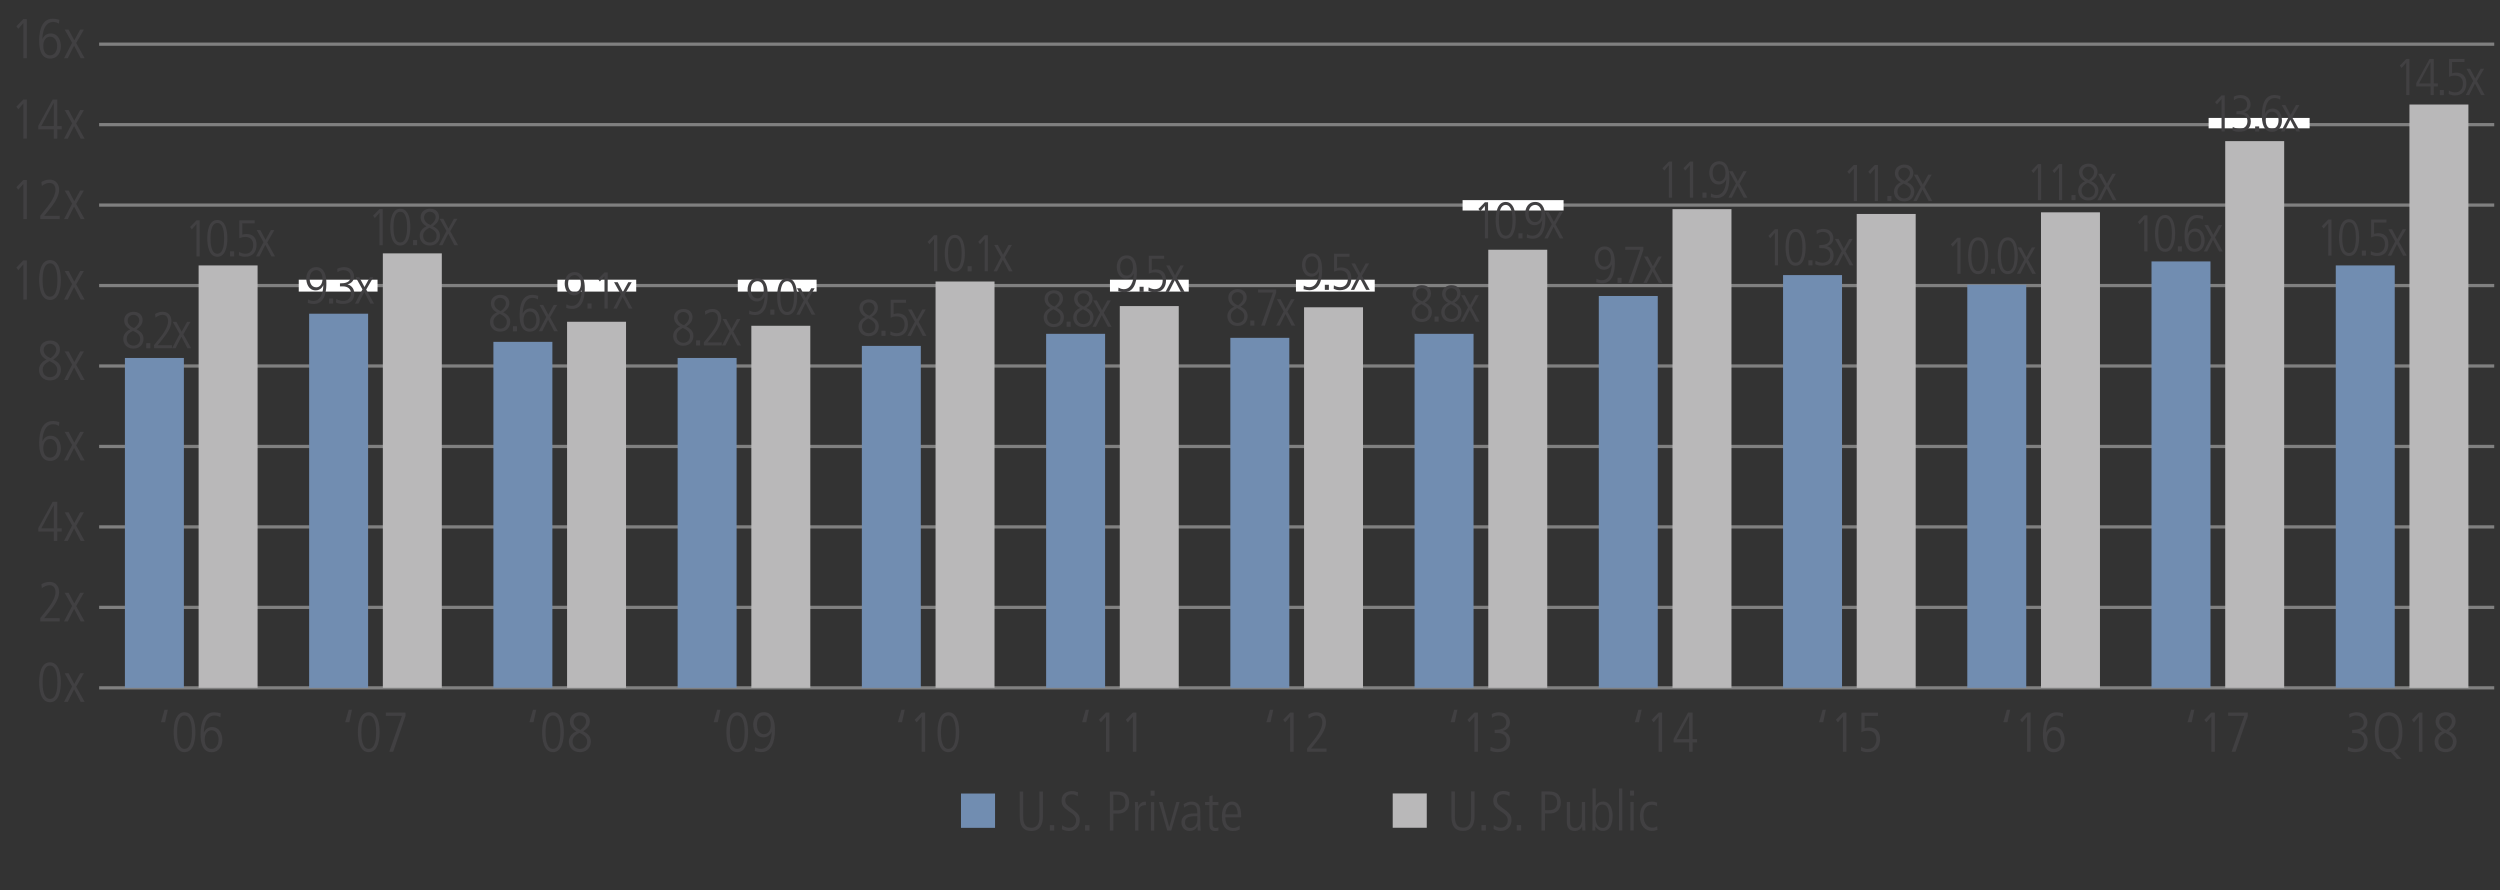<?xml version="1.0" encoding="utf-8"?>
<!-- Generator: Adobe Illustrator 23.0.1, SVG Export Plug-In . SVG Version: 6.00 Build 0)  -->
<svg version="1.1" id="Layer_1" xmlns="http://www.w3.org/2000/svg" xmlns:xlink="http://www.w3.org/1999/xlink" x="0px" y="0px"
	 viewBox="0 0 580 206.51" style="enable-background:new 0 0 580 206.51;" xml:space="preserve">
<rect x="0" y="0" width="580" height="206.51" fill="#333333" stroke="none"/>
<style type="text/css">
	.st0{fill:none;}
	.st1{enable-background:new    ;}
	.st2{fill:#414042;}
	.st3{fill:none;stroke:#808080;stroke-width:0.75;stroke-miterlimit:10;}
	.st4{fill:#B9B8B9;}
	.st5{fill:#718DB1;}
	.st6{fill:#FFFFFF;}
</style>
<g>
	<g>
		<g>
			<line class="st0" x1="23" y1="159.58" x2="578.66" y2="159.58"/>
			<g>
				<g>
					<line class="st0" x1="23" y1="159.58" x2="23" y2="155.84"/>
					<line class="st0" x1="65.74" y1="159.58" x2="65.74" y2="155.84"/>
					<line class="st0" x1="108.48" y1="159.58" x2="108.48" y2="155.84"/>
					<line class="st0" x1="151.23" y1="159.58" x2="151.23" y2="155.84"/>
					<line class="st0" x1="193.97" y1="159.58" x2="193.97" y2="155.84"/>
					<line class="st0" x1="236.71" y1="159.58" x2="236.71" y2="155.84"/>
					<line class="st0" x1="279.45" y1="159.58" x2="279.45" y2="155.84"/>
					<line class="st0" x1="322.2" y1="159.58" x2="322.2" y2="155.84"/>
					<line class="st0" x1="364.94" y1="159.58" x2="364.94" y2="155.84"/>
					<line class="st0" x1="407.68" y1="159.58" x2="407.68" y2="155.84"/>
					<line class="st0" x1="450.43" y1="159.58" x2="450.43" y2="155.84"/>
					<line class="st0" x1="493.17" y1="159.58" x2="493.17" y2="155.84"/>
					<line class="st0" x1="535.91" y1="159.58" x2="535.91" y2="155.84"/>
					<line class="st0" x1="578.66" y1="159.58" x2="578.66" y2="155.84"/>
				</g>
			</g>
		</g>
		<g>
			<g>
				<g class="st1">
					<path class="st2" d="M11.6,162.92c-2.21,0-2.52-3.05-2.52-4.63s0.31-4.63,2.52-4.63s2.52,3.05,2.52,4.63
						S13.81,162.92,11.6,162.92z M11.6,154.41c-1.62,0-1.72,2.79-1.72,3.87s0.09,3.87,1.72,3.87s1.72-2.79,1.72-3.87
						S13.22,154.41,11.6,154.41z"/>
					<path class="st2" d="M15.01,156.2h0.91l1.31,2.47l1.37-2.47h0.86l-1.79,3.11l1.96,3.52h-0.91l-1.53-2.91l-1.47,2.91h-0.86
						l1.87-3.58L15.01,156.2z"/>
				</g>
				<g class="st1">
					<path class="st2" d="M9.35,143.37l0.69-0.86c1.05-1.3,2.83-3.37,2.83-5.13c0-0.92-0.42-1.62-1.42-1.62
						c-0.57,0-1.3,0.34-1.73,0.71l-0.12-0.9c0.4-0.26,1.04-0.57,1.91-0.57c1.61,0,2.21,1.25,2.21,2.38c0,1.72-1.53,3.64-2.3,4.59
						l-1.17,1.44h3.59v0.75h-4.5V143.37z"/>
					<path class="st2" d="M15.01,137.53h0.91l1.31,2.47l1.37-2.47h0.86l-1.79,3.11l1.96,3.52h-0.91l-1.53-2.91l-1.47,2.91h-0.86
						l1.87-3.58L15.01,137.53z"/>
				</g>
				<g class="st1">
					<path class="st2" d="M12.22,116.42h1.07v6.15h1.03v0.75h-1.03v2.17h-0.81v-2.17h-3.6v-0.82L12.22,116.42z M9.58,122.57h2.9
						v-5.34h-0.03L9.58,122.57z"/>
					<path class="st2" d="M15.01,118.86h0.91l1.31,2.47l1.37-2.47h0.86l-1.79,3.11l1.96,3.52h-0.91l-1.53-2.91l-1.47,2.91h-0.86
						l1.87-3.58L15.01,118.86z"/>
				</g>
				<g class="st1">
					<path class="st2" d="M13.68,98.82c-0.21-0.1-0.62-0.4-1.35-0.4c-2.41,0-2.5,3.55-2.5,3.94h0.03c0.53-1.18,1.53-1.27,1.89-1.27
						c1.86,0,2.38,1.85,2.38,2.98c0,1.21-0.62,2.86-2.52,2.86c-2.2,0-2.52-2.51-2.52-4.02c0-1.11,0-5.24,3.17-5.24
						c0.48,0,1.04,0.1,1.5,0.25L13.68,98.82z M11.6,106.17c0.73,0,1.66-0.51,1.66-2.24c0-0.64-0.29-2.09-1.66-2.09
						c-0.94,0-1.56,0.88-1.56,2.12C10.04,105.74,10.97,106.17,11.6,106.17z"/>
					<path class="st2" d="M15.01,100.2h0.91l1.31,2.47l1.37-2.47h0.86l-1.79,3.11l1.96,3.52h-0.91l-1.53-2.91l-1.47,2.91h-0.86
						l1.87-3.58L15.01,100.2z"/>
				</g>
				<g class="st1">
					<path class="st2" d="M9.27,81.12c0-1.55,1.38-2.12,2.34-2.12c1.81,0,2.3,1.25,2.3,2.08c0,1.26-1,1.95-1.55,2.33
						c0.66,0.35,1.78,0.94,1.78,2.35c0,1.04-0.61,2.5-2.56,2.5c-1.62,0-2.53-1.14-2.53-2.46c0-1.62,1.52-2.29,1.73-2.37
						C9.87,82.94,9.27,82.16,9.27,81.12z M11.48,83.77l-0.26,0.16c-1.31,0.73-1.31,1.53-1.31,1.9c0,0.86,0.6,1.68,1.73,1.68
						c0.56,0,1.65-0.33,1.65-1.73C13.29,84.68,12.28,84.15,11.48,83.77z M11.58,79.75c-0.75,0-1.46,0.6-1.46,1.46
						c0,0.75,0.56,1.5,1.63,1.88c0.91-0.65,1.3-1.37,1.3-1.98C13.05,80.29,12.34,79.75,11.58,79.75z"/>
					<path class="st2" d="M15.01,81.53h0.91L17.24,84l1.37-2.47h0.86l-1.79,3.11l1.96,3.52h-0.91l-1.53-2.91l-1.47,2.91h-0.86
						l1.87-3.58L15.01,81.53z"/>
				</g>
				<g class="st1">
					<path class="st2" d="M5.41,60.42h0.81v9.07H5.41v-8.16l-1.17,1.35l-0.44-0.6L5.41,60.42z"/>
					<path class="st2" d="M11.6,69.59c-2.21,0-2.52-3.05-2.52-4.63s0.31-4.63,2.52-4.63s2.52,3.05,2.52,4.63S13.81,69.59,11.6,69.59
						z M11.6,61.09c-1.62,0-1.72,2.79-1.72,3.87s0.09,3.87,1.72,3.87s1.72-2.79,1.72-3.87S13.22,61.09,11.6,61.09z"/>
					<path class="st2" d="M15.01,62.87h0.91l1.31,2.47l1.37-2.47h0.86l-1.79,3.11l1.96,3.52h-0.91l-1.53-2.91l-1.47,2.91h-0.86
						l1.87-3.58L15.01,62.87z"/>
				</g>
				<g class="st1">
					<path class="st2" d="M5.41,41.76h0.81v9.07H5.41v-8.16l-1.17,1.35l-0.44-0.6L5.41,41.76z"/>
					<path class="st2" d="M9.35,50.04l0.69-0.86c1.05-1.3,2.83-3.37,2.83-5.13c0-0.92-0.42-1.62-1.42-1.62
						c-0.57,0-1.3,0.34-1.73,0.71l-0.12-0.9c0.4-0.26,1.04-0.57,1.91-0.57c1.61,0,2.21,1.25,2.21,2.38c0,1.72-1.53,3.64-2.3,4.59
						l-1.17,1.44h3.59v0.75h-4.5V50.04z"/>
					<path class="st2" d="M15.01,44.2h0.91l1.31,2.47l1.37-2.47h0.86l-1.79,3.11l1.96,3.52h-0.91l-1.53-2.91l-1.47,2.91h-0.86
						l1.87-3.58L15.01,44.2z"/>
				</g>
				<g class="st1">
					<path class="st2" d="M5.41,23.09h0.81v9.07H5.41V24l-1.17,1.35l-0.44-0.6L5.41,23.09z"/>
					<path class="st2" d="M12.22,23.09h1.07v6.15h1.03V30h-1.03v2.17h-0.81V30h-3.6v-0.82L12.22,23.09z M9.58,29.24h2.9V23.9h-0.03
						L9.58,29.24z"/>
					<path class="st2" d="M15.01,25.54h0.91l1.31,2.47l1.37-2.47h0.86l-1.79,3.11l1.96,3.52h-0.91l-1.53-2.91l-1.47,2.91h-0.86
						l1.87-3.58L15.01,25.54z"/>
				</g>
				<g class="st1">
					<path class="st2" d="M5.41,4.43h0.81v9.07H5.41V5.34L4.24,6.69L3.8,6.09L5.41,4.43z"/>
					<path class="st2" d="M13.68,5.49c-0.21-0.1-0.62-0.4-1.35-0.4c-2.41,0-2.5,3.55-2.5,3.94h0.03c0.53-1.18,1.53-1.27,1.89-1.27
						c1.86,0,2.38,1.85,2.38,2.98c0,1.21-0.62,2.86-2.52,2.86c-2.2,0-2.52-2.51-2.52-4.02c0-1.11,0-5.24,3.17-5.24
						c0.48,0,1.04,0.1,1.5,0.25L13.68,5.49z M11.6,12.84c0.73,0,1.66-0.51,1.66-2.24c0-0.64-0.29-2.09-1.66-2.09
						c-0.94,0-1.56,0.88-1.56,2.12C10.04,12.41,10.97,12.84,11.6,12.84z"/>
					<path class="st2" d="M15.01,6.87h0.91l1.31,2.47l1.37-2.47h0.86l-1.79,3.11l1.96,3.52h-0.91l-1.53-2.91l-1.47,2.91h-0.86
						l1.87-3.58L15.01,6.87z"/>
				</g>
			</g>
			<line class="st0" x1="23" y1="159.58" x2="23" y2="10.25"/>
			<g>
				<g>
					<line class="st3" x1="23" y1="159.58" x2="578.66" y2="159.58"/>
					<line class="st3" x1="23" y1="140.91" x2="578.66" y2="140.91"/>
					<line class="st3" x1="23" y1="122.24" x2="578.66" y2="122.24"/>
					<line class="st3" x1="23" y1="103.58" x2="578.66" y2="103.58"/>
					<line class="st3" x1="23" y1="84.91" x2="578.66" y2="84.91"/>
					<line class="st3" x1="23" y1="66.25" x2="578.66" y2="66.25"/>
					<line class="st3" x1="23" y1="47.58" x2="578.66" y2="47.58"/>
					<line class="st3" x1="23" y1="28.92" x2="578.66" y2="28.92"/>
					<line class="st3" x1="23" y1="10.25" x2="578.66" y2="10.25"/>
				</g>
			</g>
		</g>
		<g>
			<g>
				<rect x="323.11" y="184.08" class="st4" width="7.9" height="7.96"/>
				<g>
					<rect x="46.08" y="61.58" class="st4" width="13.68" height="97.99"/>
					<rect x="88.82" y="58.78" class="st4" width="13.68" height="100.79"/>
					<rect x="131.56" y="74.65" class="st4" width="13.68" height="84.93"/>
					<rect x="174.31" y="75.58" class="st4" width="13.68" height="84"/>
					<rect x="217.05" y="65.31" class="st4" width="13.68" height="94.26"/>
					<rect x="259.79" y="71.01" class="st4" width="13.68" height="88.57"/>
					<rect x="302.54" y="71.29" class="st4" width="13.68" height="88.29"/>
					<rect x="345.28" y="57.94" class="st4" width="13.68" height="101.63"/>
					<rect x="388.02" y="48.52" class="st4" width="13.68" height="111.06"/>
					<rect x="430.76" y="49.64" class="st4" width="13.68" height="109.94"/>
					<rect x="473.51" y="49.26" class="st4" width="13.68" height="110.31"/>
					<rect x="516.25" y="32.74" class="st4" width="13.68" height="126.83"/>
					<rect x="558.99" y="24.25" class="st4" width="13.68" height="135.33"/>
				</g>
			</g>
			<g>
				<rect x="222.95" y="184.1" class="st5" width="7.9" height="7.96"/>
				<g>
					<rect x="28.98" y="83.05" class="st5" width="13.68" height="76.53"/>
					<rect x="71.72" y="72.78" class="st5" width="13.68" height="86.8"/>
					<rect x="114.47" y="79.31" class="st5" width="13.68" height="80.26"/>
					<rect x="157.21" y="83.05" class="st5" width="13.68" height="76.53"/>
					<rect x="199.95" y="80.25" class="st5" width="13.68" height="79.33"/>
					<rect x="242.7" y="77.45" class="st5" width="13.68" height="82.13"/>
					<rect x="285.44" y="78.38" class="st5" width="13.68" height="81.2"/>
					<rect x="328.18" y="77.45" class="st5" width="13.68" height="82.13"/>
					<rect x="370.92" y="68.67" class="st5" width="13.68" height="90.9"/>
					<rect x="413.67" y="63.82" class="st5" width="13.68" height="95.75"/>
					<rect x="456.41" y="66.06" class="st5" width="13.68" height="93.52"/>
					<rect x="499.15" y="60.65" class="st5" width="13.68" height="98.93"/>
					<rect x="541.9" y="61.58" class="st5" width="13.68" height="97.99"/>
				</g>
			</g>
		</g>
		<g>
			<g class="st1">
				<path class="st2" d="M336.72,183.61h0.81v5.72c0,1.37,0.26,2.69,1.88,2.69c1.7,0,1.88-1.47,1.88-2.69v-5.72h0.81v5.73
					c0,1.79-0.58,3.43-2.69,3.43s-2.69-1.48-2.69-3.43V183.61z"/>
			</g>
			<g class="st1">
				<path class="st2" d="M343.71,191.41h1.01v1.27h-1.01V191.41z"/>
			</g>
			<g class="st1">
				<path class="st2" d="M346.56,191.41c0.62,0.56,1.37,0.61,1.6,0.61c1.46,0,1.64-1.3,1.64-1.64c0-1.05-0.62-1.48-1.72-2.21
					c-1.26-0.86-1.64-1.43-1.64-2.46c0-2.01,1.83-2.2,2.37-2.2c0.73,0,1.22,0.21,1.43,0.29l-0.04,0.91
					c-0.35-0.21-0.77-0.44-1.44-0.44c-0.52,0-1.46,0.27-1.46,1.33c0,0.9,0.47,1.25,1.25,1.82c1.61,1.18,2.11,1.6,2.11,2.85
					c0,1.52-1.04,2.51-2.43,2.51c-0.56,0-1.25-0.13-1.72-0.43L346.56,191.41z"/>
				<path class="st2" d="M351.89,191.41h1.01v1.27h-1.01V191.41z"/>
			</g>
			<g class="st1">
				<path class="st2" d="M357.64,183.61h1.7c1.7,0,2.77,0.73,2.77,2.56c0,1.96-1.37,2.56-2.54,2.56h-1.13v3.95h-0.81V183.61z
					 M358.45,187.97h0.82c1.2,0,1.99-0.4,1.99-1.81c0-1.81-1.35-1.81-2.11-1.81h-0.7V187.97z"/>
				<path class="st2" d="M367.76,190.63c0,0.69,0.04,1.36,0.05,2.05h-0.7c-0.03-0.3-0.04-0.49-0.05-0.97h-0.03
					c-0.08,0.29-0.58,1.07-1.69,1.07c-1.44,0-1.83-1.04-1.83-2.09v-4.63h0.75v4.47c0,0.46,0,1.55,1.23,1.55
					c0.92,0,1.51-0.87,1.51-1.9v-4.12h0.75V190.63z"/>
				<path class="st2" d="M369.47,182.93h0.75v3.98h0.03c0.39-0.61,0.88-0.95,1.68-0.95c1.66,0,2.2,1.9,2.2,3.16
					c0,0.92-0.08,3.65-2.24,3.65c-0.83,0-1.27-0.38-1.74-1h-0.03v0.91h-0.7c0.03-0.57,0.05-1.16,0.05-2.2V182.93z M371.8,186.66
					c-1.62,0-1.62,1.9-1.62,2.78c0,1.35,0.35,2.63,1.64,2.63c1.51,0,1.51-2.16,1.51-2.7C373.32,187.83,372.93,186.66,371.8,186.66z"
					/>
				<path class="st2" d="M375.61,182.93h0.75v9.75h-0.75V182.93z"/>
				<path class="st2" d="M378.18,183.41h0.91v1.17h-0.91V183.41z M378.26,186.05h0.75v6.63h-0.75V186.05z"/>
				<path class="st2" d="M384.43,187.05c-0.3-0.25-0.81-0.34-1.2-0.34c-1.01,0-1.94,0.7-1.94,2.46c0,2.43,1.34,2.85,2.05,2.85
					c0.3,0,0.9-0.09,1.12-0.35l0.06,0.86c-0.33,0.14-0.82,0.25-1.29,0.25c-1.42,0-2.76-1.09-2.76-3.38c0-2.03,0.9-3.43,2.74-3.43
					c0.53,0,0.92,0.1,1.24,0.23L384.43,187.05z"/>
			</g>
			<g class="st1">
				<path class="st2" d="M236.57,183.63h0.81v5.72c0,1.37,0.26,2.69,1.88,2.69c1.7,0,1.89-1.47,1.89-2.69v-5.72h0.81v5.73
					c0,1.79-0.58,3.43-2.69,3.43c-2.11,0-2.69-1.48-2.69-3.43V183.63z"/>
			</g>
			<g class="st1">
				<path class="st2" d="M243.56,191.43h1.01v1.27h-1.01V191.43z"/>
			</g>
			<g class="st1">
				<path class="st2" d="M246.41,191.43c0.62,0.56,1.36,0.61,1.6,0.61c1.46,0,1.64-1.3,1.64-1.64c0-1.05-0.62-1.48-1.72-2.21
					c-1.26-0.86-1.64-1.43-1.64-2.46c0-2.01,1.83-2.2,2.37-2.2c0.73,0,1.22,0.21,1.43,0.29l-0.04,0.91
					c-0.35-0.21-0.77-0.44-1.44-0.44c-0.52,0-1.46,0.27-1.46,1.33c0,0.9,0.47,1.25,1.25,1.82c1.61,1.18,2.11,1.6,2.11,2.85
					c0,1.52-1.04,2.51-2.43,2.51c-0.56,0-1.25-0.13-1.72-0.43L246.41,191.43z"/>
				<path class="st2" d="M251.74,191.43h1.01v1.27h-1.01V191.43z"/>
			</g>
			<g class="st1">
				<path class="st2" d="M257.49,183.63h1.7c1.7,0,2.77,0.73,2.77,2.56c0,1.96-1.37,2.56-2.54,2.56h-1.13v3.95h-0.81V183.63z
					 M258.29,188h0.82c1.2,0,1.99-0.4,1.99-1.81c0-1.81-1.35-1.81-2.11-1.81h-0.7V188z"/>
				<path class="st2" d="M263.35,188.12c0-0.69-0.04-1.37-0.05-2.05h0.7c0.01,0.39,0.04,0.78,0.05,1.05h0.03
					c0.48-0.95,1.04-1.14,1.77-1.14v0.81c-1.2,0-1.74,0.52-1.74,1.74v4.17h-0.75V188.12z"/>
				<path class="st2" d="M266.95,183.43h0.91v1.17h-0.91V183.43z M267.03,186.07h0.75v6.63h-0.75V186.07z"/>
			</g>
			<g class="st1">
				<path class="st2" d="M268.87,186.07h0.81l1.57,5.77h0.03l1.63-5.77h0.75l-1.94,6.63h-0.91L268.87,186.07z"/>
			</g>
			<g class="st1">
				<path class="st2" d="M278.48,191.22c0,0.49,0.04,0.99,0.08,1.48h-0.68l-0.05-0.95h-0.03c-0.46,0.73-1,1.04-1.86,1.04
					c-1.03,0-1.85-0.84-1.85-1.92c0-2.12,2.25-2.16,3.2-2.16h0.48c0-0.83,0-2.03-1.38-2.03c-0.88,0-1.59,0.62-1.66,0.69l-0.12-0.81
					c0.62-0.34,1.09-0.58,1.82-0.58c2.04,0,2.04,1.72,2.04,2.2V191.22z M277.78,189.36c-1.56,0-2.87,0-2.87,1.51
					c0,0.56,0.42,1.22,1.22,1.22c0.35,0,1.65-0.14,1.65-1.95V189.36z"/>
				<path class="st2" d="M281.32,184.51v1.56h1.35v0.7h-1.35v4.32c0,0.53,0.09,1,0.73,1c0.35,0,0.48-0.08,0.62-0.14v0.75
					c-0.18,0.07-0.52,0.09-0.87,0.09c-0.98,0-1.23-0.75-1.23-1.5v-4.52h-0.99v-0.7h0.99v-1.33L281.32,184.51z"/>
				<path class="st2" d="M284.29,189.63c0,2.46,1.57,2.46,1.87,2.46c0.43,0,1.05-0.21,1.43-0.55l0.04,0.87
					c-0.31,0.17-0.75,0.38-1.55,0.38c-2.6,0-2.6-2.74-2.6-3.41c0-2.5,1.23-3.41,2.35-3.41c1.92,0,2.12,2.04,2.12,3.65H284.29z
					 M287.15,188.93c0-1.75-0.74-2.25-1.35-2.25c-1.03,0-1.51,1.39-1.51,2.25H287.15z"/>
			</g>
		</g>
		<g>
			<g class="st1">
				<path class="st2" d="M544.76,173.25c0.25,0.17,1.08,0.49,1.69,0.49c1.03,0,2-0.55,2-1.95c0-1.17-0.92-1.72-2-1.72h-0.75v-0.75
					c1.26,0,2.69-0.21,2.69-1.7c0-0.23-0.08-1.62-1.81-1.62c-0.38,0-0.88,0.09-1.5,0.53l-0.07-0.86c0.34-0.23,1.24-0.43,1.66-0.43
					c1.96,0,2.56,1.4,2.56,2.3c0,1.11-0.64,1.75-1.62,2.04v0.03c0.73,0.12,1.69,0.9,1.69,2.29c0,1.73-1.09,2.6-2.94,2.6
					c-0.92,0-1.37-0.21-1.68-0.36L544.76,173.25z"/>
				<path class="st2" d="M556.1,176.07l-1.46-1.62c-0.09,0-0.25,0.05-0.48,0.05c-3.2,0-3.2-3.83-3.2-4.63s0-4.63,3.2-4.63
					c3.2,0,3.2,3.83,3.2,4.63c0,0.66,0,3.51-1.92,4.36l1.69,1.85H556.1z M554.16,173.75c2.34,0,2.34-3.16,2.34-3.87
					s0-3.87-2.34-3.87c-2.34,0-2.34,3.16-2.34,3.87S551.82,173.75,554.16,173.75z"/>
				<path class="st2" d="M561.2,165.33H562v9.07h-0.81v-8.16l-1.17,1.35l-0.44-0.6L561.2,165.33z"/>
				<path class="st2" d="M565.06,167.36c0-1.55,1.38-2.12,2.34-2.12c1.81,0,2.3,1.25,2.3,2.08c0,1.26-1,1.95-1.55,2.33
					c0.66,0.35,1.78,0.94,1.78,2.35c0,1.04-0.61,2.5-2.56,2.5c-1.62,0-2.54-1.14-2.54-2.46c0-1.62,1.52-2.29,1.73-2.37
					C565.66,169.18,565.06,168.4,565.06,167.36z M567.27,170.01l-0.26,0.16c-1.31,0.73-1.31,1.53-1.31,1.9
					c0,0.86,0.6,1.68,1.73,1.68c0.56,0,1.65-0.33,1.65-1.73C569.07,170.92,568.07,170.39,567.27,170.01z M567.37,166
					c-0.75,0-1.46,0.6-1.46,1.46c0,0.75,0.56,1.5,1.62,1.88c0.91-0.65,1.3-1.37,1.3-1.98C568.84,166.53,568.13,166,567.37,166z"/>
			</g>
			<g class="st1">
				<path class="st2" d="M508.34,164.66h0.75l-0.62,2.89h-0.96L508.34,164.66z"/>
				<path class="st2" d="M513.03,165.33h0.81v9.07h-0.81v-8.16l-1.17,1.35l-0.44-0.6L513.03,165.33z"/>
				<path class="st2" d="M516.94,165.33h4.55v0.79l-2.85,8.28h-0.91l2.95-8.32h-3.74V165.33z"/>
			</g>
			<g class="st1">
				<path class="st2" d="M465.6,164.66h0.75l-0.62,2.89h-0.96L465.6,164.66z"/>
				<path class="st2" d="M470.29,165.33h0.81v9.07h-0.81v-8.16l-1.17,1.35l-0.44-0.6L470.29,165.33z"/>
				<path class="st2" d="M478.56,166.4c-0.21-0.1-0.62-0.4-1.35-0.4c-2.41,0-2.5,3.55-2.5,3.94h0.03c0.53-1.18,1.53-1.27,1.88-1.27
					c1.86,0,2.38,1.85,2.38,2.98c0,1.21-0.62,2.86-2.52,2.86c-2.2,0-2.52-2.51-2.52-4.02c0-1.11,0-5.24,3.17-5.24
					c0.48,0,1.04,0.1,1.5,0.25L478.56,166.4z M476.48,173.75c0.73,0,1.66-0.51,1.66-2.24c0-0.64-0.29-2.09-1.66-2.09
					c-0.94,0-1.56,0.88-1.56,2.12C474.92,173.32,475.85,173.75,476.48,173.75z"/>
			</g>
			<g class="st1">
				<path class="st2" d="M422.85,164.66h0.75l-0.62,2.89h-0.96L422.85,164.66z"/>
				<path class="st2" d="M427.55,165.33h0.81v9.07h-0.81v-8.16l-1.17,1.35l-0.44-0.6L427.55,165.33z"/>
				<path class="st2" d="M431.78,173.28c0.62,0.42,1.27,0.47,1.56,0.47c1.48,0,1.98-1.18,1.98-2.22c0-1.07-0.52-2-1.96-2
					c-0.72,0-0.94,0.09-1.47,0.31c-0.03,0-0.04,0.01-0.05,0.01v-4.51h3.86v0.75h-3.11v2.86c0.23-0.09,0.64-0.18,1-0.18
					c2.03,0,2.59,1.34,2.59,2.76c0,1.72-0.94,2.98-2.87,2.98c-0.81,0-1.18-0.18-1.56-0.35L431.78,173.28z"/>
			</g>
			<g class="st1">
				<path class="st2" d="M380.11,164.66h0.75l-0.62,2.89h-0.96L380.11,164.66z"/>
				<path class="st2" d="M384.8,165.33h0.81v9.07h-0.81v-8.16l-1.17,1.35l-0.44-0.6L384.8,165.33z"/>
				<path class="st2" d="M391.62,165.33h1.07v6.15h1.03v0.75h-1.03v2.17h-0.81v-2.17h-3.6v-0.82L391.62,165.33z M388.98,171.48h2.9
					v-5.34h-0.03L388.98,171.48z"/>
			</g>
			<g class="st1">
				<path class="st2" d="M337.37,164.66h0.75l-0.62,2.89h-0.96L337.37,164.66z"/>
				<path class="st2" d="M342.06,165.33h0.81v9.07h-0.81v-8.16l-1.17,1.35l-0.44-0.6L342.06,165.33z"/>
				<path class="st2" d="M345.83,173.25c0.25,0.17,1.08,0.49,1.69,0.49c1.03,0,2-0.55,2-1.95c0-1.17-0.92-1.72-2-1.72h-0.75v-0.75
					c1.26,0,2.69-0.21,2.69-1.7c0-0.23-0.08-1.62-1.81-1.62c-0.38,0-0.88,0.09-1.5,0.53l-0.07-0.86c0.34-0.23,1.24-0.43,1.66-0.43
					c1.96,0,2.56,1.4,2.56,2.3c0,1.11-0.64,1.75-1.62,2.04v0.03c0.73,0.12,1.69,0.9,1.69,2.29c0,1.73-1.09,2.6-2.94,2.6
					c-0.92,0-1.36-0.21-1.68-0.36L345.83,173.25z"/>
			</g>
			<g class="st1">
				<path class="st2" d="M294.63,164.66h0.75l-0.62,2.89h-0.96L294.63,164.66z"/>
				<path class="st2" d="M299.32,165.33h0.81v9.07h-0.81v-8.16l-1.17,1.35l-0.44-0.6L299.32,165.33z"/>
				<path class="st2" d="M303.26,173.62l0.69-0.86c1.05-1.3,2.83-3.37,2.83-5.13c0-0.92-0.42-1.62-1.42-1.62
					c-0.57,0-1.3,0.34-1.73,0.71l-0.12-0.9c0.4-0.26,1.04-0.57,1.91-0.57c1.61,0,2.21,1.25,2.21,2.38c0,1.72-1.53,3.64-2.3,4.59
					l-1.17,1.44h3.59v0.75h-4.5V173.62z"/>
			</g>
			<g class="st1">
				<path class="st2" d="M251.88,164.66h0.75l-0.62,2.89h-0.96L251.88,164.66z"/>
				<path class="st2" d="M256.58,165.33h0.81v9.07h-0.81v-8.16l-1.17,1.35l-0.44-0.6L256.58,165.33z"/>
				<path class="st2" d="M262.82,165.33h0.81v9.07h-0.81v-8.16l-1.17,1.35l-0.44-0.6L262.82,165.33z"/>
			</g>
			<g class="st1">
				<path class="st2" d="M209.14,164.66h0.75l-0.62,2.89h-0.96L209.14,164.66z"/>
				<path class="st2" d="M213.83,165.33h0.81v9.07h-0.81v-8.16l-1.17,1.35l-0.44-0.6L213.83,165.33z"/>
				<path class="st2" d="M220.02,174.5c-2.21,0-2.52-3.05-2.52-4.63s0.31-4.63,2.52-4.63s2.52,3.05,2.52,4.63
					S222.23,174.5,220.02,174.5z M220.02,166c-1.62,0-1.72,2.79-1.72,3.87s0.09,3.87,1.72,3.87s1.72-2.79,1.72-3.87
					S221.64,166,220.02,166z"/>
			</g>
			<g class="st1">
				<path class="st2" d="M166.39,164.66h0.75l-0.62,2.89h-0.96L166.39,164.66z"/>
				<path class="st2" d="M171.04,174.5c-2.21,0-2.52-3.05-2.52-4.63s0.31-4.63,2.52-4.63s2.52,3.05,2.52,4.63
					S173.25,174.5,171.04,174.5z M171.04,166c-1.62,0-1.72,2.79-1.72,3.87s0.09,3.87,1.72,3.87s1.72-2.79,1.72-3.87
					S172.66,166,171.04,166z"/>
				<path class="st2" d="M175.19,173.34c0.21,0.1,0.62,0.4,1.35,0.4c2.41,0,2.5-3.55,2.5-3.94h-0.03c-0.53,1.18-1.53,1.27-1.89,1.27
					c-1.86,0-2.38-1.85-2.38-2.98c0-1.21,0.62-2.86,2.52-2.86c2.2,0,2.52,2.51,2.52,4.02c0,1.11,0,5.24-3.17,5.24
					c-0.48,0-1.04-0.1-1.5-0.25L175.19,173.34z M177.27,166c-0.73,0-1.66,0.51-1.66,2.24c0,0.64,0.29,2.09,1.66,2.09
					c0.94,0,1.56-0.88,1.56-2.12C178.83,166.43,177.9,166,177.27,166z"/>
			</g>
			<g class="st1">
				<path class="st2" d="M123.65,164.66h0.75l-0.62,2.89h-0.96L123.65,164.66z"/>
				<path class="st2" d="M128.29,174.5c-2.21,0-2.52-3.05-2.52-4.63s0.31-4.63,2.52-4.63s2.52,3.05,2.52,4.63
					S130.5,174.5,128.29,174.5z M128.29,166c-1.62,0-1.72,2.79-1.72,3.87s0.09,3.87,1.72,3.87s1.72-2.79,1.72-3.87
					S129.92,166,128.29,166z"/>
				<path class="st2" d="M132.21,167.36c0-1.55,1.38-2.12,2.34-2.12c1.81,0,2.3,1.25,2.3,2.08c0,1.26-1,1.95-1.55,2.33
					c0.66,0.35,1.78,0.94,1.78,2.35c0,1.04-0.61,2.5-2.56,2.5c-1.62,0-2.54-1.14-2.54-2.46c0-1.62,1.52-2.29,1.73-2.37
					C132.81,169.18,132.21,168.4,132.21,167.36z M134.42,170.01l-0.26,0.16c-1.31,0.73-1.31,1.53-1.31,1.9
					c0,0.86,0.6,1.68,1.73,1.68c0.56,0,1.65-0.33,1.65-1.73C136.22,170.92,135.22,170.39,134.42,170.01z M134.52,166
					c-0.75,0-1.46,0.6-1.46,1.46c0,0.75,0.56,1.5,1.62,1.88c0.91-0.65,1.3-1.37,1.3-1.98C135.99,166.53,135.28,166,134.52,166z"/>
			</g>
			<g class="st1">
				<path class="st2" d="M80.91,164.66h0.75l-0.62,2.89h-0.96L80.91,164.66z"/>
				<path class="st2" d="M85.55,174.5c-2.21,0-2.52-3.05-2.52-4.63s0.31-4.63,2.52-4.63s2.52,3.05,2.52,4.63
					S87.76,174.5,85.55,174.5z M85.55,166c-1.62,0-1.72,2.79-1.72,3.87s0.09,3.87,1.72,3.87s1.72-2.79,1.72-3.87
					S87.18,166,85.55,166z"/>
				<path class="st2" d="M89.52,165.33h4.55v0.79l-2.85,8.28h-0.91l2.95-8.32h-3.74V165.33z"/>
			</g>
			<g class="st1">
				<path class="st2" d="M38.17,164.66h0.75l-0.62,2.89h-0.96L38.17,164.66z"/>
				<path class="st2" d="M42.81,174.5c-2.21,0-2.52-3.05-2.52-4.63s0.31-4.63,2.52-4.63s2.52,3.05,2.52,4.63
					S45.02,174.5,42.81,174.5z M42.81,166c-1.62,0-1.72,2.79-1.72,3.87s0.09,3.87,1.72,3.87s1.72-2.79,1.72-3.87
					S44.43,166,42.81,166z"/>
				<path class="st2" d="M51.13,166.4c-0.21-0.1-0.62-0.4-1.35-0.4c-2.41,0-2.5,3.55-2.5,3.94h0.03c0.53-1.18,1.53-1.27,1.89-1.27
					c1.86,0,2.38,1.85,2.38,2.98c0,1.21-0.62,2.86-2.52,2.86c-2.2,0-2.52-2.51-2.52-4.02c0-1.11,0-5.24,3.17-5.24
					c0.48,0,1.04,0.1,1.5,0.25L51.13,166.4z M49.05,173.75c0.73,0,1.66-0.51,1.66-2.24c0-0.64-0.29-2.09-1.66-2.09
					c-0.94,0-1.56,0.88-1.56,2.12C47.49,173.32,48.43,173.75,49.05,173.75z"/>
			</g>
		</g>
	</g>
</g>
<g id="Text">
	<rect x="69.31" y="64.89" class="st6" width="18.28" height="2.76"/>
	<rect x="129.32" y="64.89" class="st6" width="18.28" height="2.76"/>
	<rect x="171.17" y="64.89" class="st6" width="18.28" height="2.76"/>
	<rect x="257.51" y="64.89" class="st6" width="18.28" height="2.76"/>
	<rect x="300.66" y="64.89" class="st6" width="18.28" height="2.76"/>
	<rect x="512.4" y="27.36" class="st6" width="23.43" height="2.41"/>
	<rect x="339.32" y="46.43" class="st6" width="23.43" height="2.41"/>
	<g>
		<path class="st2" d="M28.81,74.3c0-1.43,1.27-1.96,2.16-1.96c1.67,0,2.12,1.15,2.12,1.92c0,1.16-0.92,1.8-1.43,2.15
			c0.61,0.32,1.64,0.86,1.64,2.17c0,0.96-0.56,2.3-2.36,2.3c-1.5,0-2.34-1.06-2.34-2.27c0-1.5,1.4-2.11,1.6-2.18
			C29.37,75.97,28.81,75.25,28.81,74.3z M30.85,76.74l-0.24,0.14c-1.21,0.67-1.21,1.42-1.21,1.75c0,0.79,0.55,1.55,1.6,1.55
			c0.52,0,1.52-0.3,1.52-1.6C32.52,77.58,31.6,77.09,30.85,76.74z M30.95,73.04c-0.7,0-1.34,0.55-1.34,1.34
			c0,0.7,0.52,1.38,1.5,1.74c0.84-0.6,1.2-1.26,1.2-1.82C32.3,73.53,31.64,73.04,30.95,73.04z"/>
		<path class="st2" d="M33.93,79.62h0.94v1.18h-0.94V79.62z"/>
		<path class="st2" d="M35.75,80.06l0.64-0.79c0.97-1.2,2.61-3.11,2.61-4.74c0-0.85-0.38-1.5-1.31-1.5c-0.53,0-1.2,0.31-1.6,0.66
			l-0.11-0.83c0.37-0.24,0.96-0.53,1.76-0.53c1.49,0,2.04,1.15,2.04,2.19c0,1.58-1.42,3.36-2.12,4.23l-1.08,1.33h3.31v0.7h-4.15
			v-0.72H35.75z"/>
		<path class="st2" d="M40.09,74.68h0.84l1.21,2.28l1.26-2.28h0.79l-1.65,2.87l1.81,3.25h-0.84l-1.42-2.69l-1.36,2.69h-0.79
			l1.73-3.3L40.09,74.68z"/>
	</g>
	<g>
		<path class="st2" d="M45.59,51.12h0.74v8.37h-0.74v-7.53l-1.08,1.25l-0.41-0.55L45.59,51.12z"/>
		<path class="st2" d="M50.42,59.57c-2.04,0-2.33-2.82-2.33-4.27s0.29-4.27,2.33-4.27s2.33,2.82,2.33,4.27S52.46,59.57,50.42,59.57z
			 M50.42,51.73c-1.5,0-1.58,2.58-1.58,3.57c0,1,0.08,3.57,1.58,3.57S52,56.3,52,55.3C52,54.31,51.92,51.73,50.42,51.73z"/>
		<path class="st2" d="M53.38,58.31h0.94v1.18h-0.94V58.31z"/>
		<path class="st2" d="M55.48,58.44c0.58,0.38,1.18,0.43,1.44,0.43c1.37,0,1.82-1.09,1.82-2.05c0-0.98-0.48-1.85-1.81-1.85
			c-0.66,0-0.86,0.08-1.36,0.29c-0.02,0-0.04,0.01-0.05,0.01v-4.16h3.56v0.7h-2.87v2.64c0.22-0.08,0.59-0.17,0.92-0.17
			c1.87,0,2.39,1.24,2.39,2.54c0,1.58-0.86,2.75-2.65,2.75c-0.74,0-1.09-0.17-1.44-0.32L55.48,58.44z"/>
		<path class="st2" d="M59.55,53.37h0.84l1.21,2.28l1.26-2.28h0.79L62,56.24l1.81,3.25h-0.84l-1.42-2.69l-1.36,2.69H59.4l1.73-3.3
			L59.55,53.37z"/>
	</g>
	<g>
		<path class="st2" d="M88.04,48.51h0.74v8.37h-0.74v-7.53l-1.08,1.25l-0.41-0.55L88.04,48.51z"/>
		<path class="st2" d="M92.87,56.96c-2.04,0-2.33-2.82-2.33-4.27s0.29-4.27,2.33-4.27s2.33,2.82,2.33,4.27S94.91,56.96,92.87,56.96z
			 M92.87,49.12c-1.5,0-1.58,2.58-1.58,3.57c0,1,0.08,3.57,1.58,3.57s1.58-2.58,1.58-3.57C94.45,51.7,94.37,49.12,92.87,49.12z"/>
		<path class="st2" d="M95.83,55.7h0.94v1.18h-0.94V55.7z"/>
		<path class="st2" d="M97.58,50.38c0-1.43,1.27-1.96,2.16-1.96c1.67,0,2.12,1.15,2.12,1.92c0,1.16-0.92,1.8-1.43,2.15
			c0.61,0.32,1.64,0.86,1.64,2.17c0,0.96-0.56,2.3-2.36,2.3c-1.5,0-2.34-1.06-2.34-2.27c0-1.5,1.4-2.11,1.6-2.18
			C98.14,52.06,97.58,51.34,97.58,50.38z M99.62,52.83l-0.24,0.14c-1.21,0.67-1.21,1.42-1.21,1.75c0,0.79,0.55,1.55,1.6,1.55
			c0.52,0,1.52-0.3,1.52-1.6C101.29,53.67,100.37,53.17,99.62,52.83z M99.72,49.12c-0.7,0-1.34,0.55-1.34,1.34
			c0,0.7,0.52,1.38,1.5,1.74c0.84-0.6,1.2-1.26,1.2-1.82C101.07,49.61,100.42,49.12,99.72,49.12z"/>
		<path class="st2" d="M102,50.76h0.84l1.21,2.28l1.26-2.28h0.79l-1.65,2.87l1.81,3.25h-0.84L104,54.19l-1.36,2.69h-0.79l1.73-3.3
			L102,50.76z"/>
	</g>
	<g>
		<path class="st2" d="M131.41,70.6c0.19,0.1,0.58,0.37,1.25,0.37c2.22,0,2.3-3.27,2.3-3.63h-0.02c-0.49,1.09-1.42,1.18-1.74,1.18
			c-1.72,0-2.19-1.7-2.19-2.75c0-1.12,0.58-2.64,2.33-2.64c2.03,0,2.33,2.31,2.33,3.71c0,1.02,0,4.83-2.93,4.83
			c-0.44,0-0.96-0.1-1.38-0.23L131.41,70.6z M133.33,63.82c-0.67,0-1.54,0.47-1.54,2.06c0,0.59,0.26,1.93,1.54,1.93
			c0.86,0,1.44-0.82,1.44-1.95C134.77,64.22,133.91,63.82,133.33,63.82z"/>
		<path class="st2" d="M136.3,70.41h0.94v1.18h-0.94V70.41z"/>
		<path class="st2" d="M140.24,63.21h0.74v8.37h-0.74v-7.53l-1.08,1.25l-0.41-0.55L140.24,63.21z"/>
		<path class="st2" d="M142.46,65.47h0.84l1.21,2.28l1.26-2.28h0.79l-1.65,2.87l1.81,3.25h-0.84l-1.42-2.69l-1.36,2.69h-0.79
			l1.73-3.3L142.46,65.47z"/>
	</g>
	<g>
		<path class="st2" d="M173.84,72.02c0.19,0.1,0.58,0.37,1.25,0.37c2.22,0,2.3-3.27,2.3-3.63h-0.02c-0.49,1.09-1.42,1.18-1.74,1.18
			c-1.72,0-2.19-1.7-2.19-2.75c0-1.12,0.58-2.64,2.33-2.64c2.03,0,2.33,2.31,2.33,3.71c0,1.02,0,4.83-2.93,4.83
			c-0.44,0-0.96-0.1-1.38-0.23L173.84,72.02z M175.75,65.24c-0.67,0-1.54,0.47-1.54,2.06c0,0.59,0.26,1.93,1.54,1.93
			c0.86,0,1.44-0.82,1.44-1.95C177.19,65.64,176.33,65.24,175.75,65.24z"/>
		<path class="st2" d="M178.72,71.83h0.94V73h-0.94V71.83z"/>
		<path class="st2" d="M182.62,73.09c-2.04,0-2.33-2.82-2.33-4.27s0.29-4.27,2.33-4.27s2.33,2.82,2.33,4.27
			S184.66,73.09,182.62,73.09z M182.62,65.24c-1.5,0-1.58,2.58-1.58,3.57c0,1,0.08,3.57,1.58,3.57s1.58-2.58,1.58-3.57
			S184.12,65.24,182.62,65.24z"/>
		<path class="st2" d="M184.89,66.88h0.84l1.21,2.28l1.26-2.28h0.79l-1.65,2.87l1.81,3.25h-0.84l-1.42-2.69L185.54,73h-0.79
			l1.73-3.3L184.89,66.88z"/>
	</g>
	<g>
		<path class="st2" d="M216.7,54.57h0.74v8.37h-0.74v-7.53l-1.08,1.25l-0.41-0.55L216.7,54.57z"/>
		<path class="st2" d="M221.52,63.03c-2.04,0-2.33-2.82-2.33-4.27s0.29-4.27,2.33-4.27s2.33,2.82,2.33,4.27
			S223.56,63.03,221.52,63.03z M221.52,55.18c-1.5,0-1.58,2.58-1.58,3.57c0,1,0.08,3.57,1.58,3.57s1.58-2.58,1.58-3.57
			C223.11,57.76,223.02,55.18,221.52,55.18z"/>
		<path class="st2" d="M224.49,61.77h0.94v1.18h-0.94V61.77z"/>
		<path class="st2" d="M228.44,54.57h0.74v8.37h-0.74v-7.53l-1.08,1.25l-0.41-0.55L228.44,54.57z"/>
		<path class="st2" d="M230.66,56.83h0.84l1.21,2.28l1.26-2.28h0.79l-1.65,2.87l1.81,3.25h-0.84l-1.42-2.69l-1.36,2.69h-0.79
			l1.73-3.3L230.66,56.83z"/>
	</g>
	<g>
		<path class="st2" d="M259.49,66.72c0.19,0.1,0.58,0.37,1.25,0.37c2.22,0,2.3-3.27,2.3-3.63h-0.02c-0.49,1.09-1.42,1.18-1.74,1.18
			c-1.72,0-2.19-1.7-2.19-2.75c0-1.12,0.58-2.64,2.33-2.64c2.03,0,2.33,2.31,2.33,3.71c0,1.02,0,4.83-2.93,4.83
			c-0.44,0-0.96-0.1-1.38-0.23L259.49,66.72z M261.41,59.95c-0.67,0-1.54,0.47-1.54,2.06c0,0.59,0.26,1.93,1.54,1.93
			c0.86,0,1.44-0.82,1.44-1.95C262.85,60.34,261.99,59.95,261.41,59.95z"/>
		<path class="st2" d="M264.38,66.53h0.94v1.18h-0.94V66.53z"/>
		<path class="st2" d="M266.48,66.66c0.58,0.38,1.18,0.43,1.44,0.43c1.37,0,1.82-1.09,1.82-2.05c0-0.98-0.48-1.85-1.81-1.85
			c-0.66,0-0.86,0.08-1.36,0.29c-0.02,0-0.04,0.01-0.05,0.01v-4.16h3.56v0.7h-2.87v2.64c0.22-0.08,0.59-0.17,0.92-0.17
			c1.87,0,2.39,1.24,2.39,2.54c0,1.58-0.86,2.75-2.65,2.75c-0.74,0-1.09-0.17-1.44-0.32L266.48,66.66z"/>
		<path class="st2" d="M270.55,61.59h0.84l1.21,2.28l1.26-2.28h0.79L273,64.46l1.81,3.25h-0.84l-1.42-2.69l-1.36,2.69h-0.79
			l1.73-3.3L270.55,61.59z"/>
	</g>
	<g>
		<path class="st2" d="M302.48,66.26c0.19,0.1,0.58,0.37,1.25,0.37c2.22,0,2.3-3.27,2.3-3.63H306c-0.49,1.09-1.42,1.18-1.74,1.18
			c-1.71,0-2.19-1.7-2.19-2.75c0-1.12,0.58-2.64,2.33-2.64c2.03,0,2.33,2.31,2.33,3.71c0,1.02,0,4.83-2.93,4.83
			c-0.44,0-0.96-0.1-1.38-0.23L302.48,66.26z M304.39,59.48c-0.67,0-1.54,0.47-1.54,2.06c0,0.59,0.26,1.93,1.54,1.93
			c0.86,0,1.44-0.82,1.44-1.95C305.83,59.88,304.97,59.48,304.39,59.48z"/>
		<path class="st2" d="M307.36,66.07h0.94v1.18h-0.94V66.07z"/>
		<path class="st2" d="M309.46,66.2c0.58,0.38,1.18,0.43,1.44,0.43c1.37,0,1.82-1.09,1.82-2.05c0-0.98-0.48-1.85-1.81-1.85
			c-0.66,0-0.86,0.08-1.35,0.29c-0.02,0-0.04,0.01-0.05,0.01v-4.16h3.56v0.7h-2.87v2.64c0.22-0.08,0.59-0.17,0.92-0.17
			c1.87,0,2.39,1.24,2.39,2.54c0,1.58-0.86,2.75-2.65,2.75c-0.74,0-1.09-0.17-1.44-0.32L309.46,66.2z"/>
		<path class="st2" d="M313.53,61.13h0.84l1.21,2.28l1.26-2.28h0.79L315.97,64l1.81,3.25h-0.84l-1.42-2.69l-1.35,2.69h-0.79
			l1.73-3.3L313.53,61.13z"/>
	</g>
	<g>
		<path class="st2" d="M344.49,46.93h0.74v8.37h-0.74v-7.53l-1.08,1.25L343,48.47L344.49,46.93z"/>
		<path class="st2" d="M349.32,55.39c-2.04,0-2.33-2.82-2.33-4.27s0.29-4.27,2.33-4.27c2.04,0,2.33,2.82,2.33,4.27
			S351.35,55.39,349.32,55.39z M349.32,47.54c-1.5,0-1.58,2.58-1.58,3.57c0,1,0.08,3.57,1.58,3.57s1.58-2.58,1.58-3.57
			C350.9,50.12,350.81,47.54,349.32,47.54z"/>
		<path class="st2" d="M352.28,54.13h0.94v1.18h-0.94V54.13z"/>
		<path class="st2" d="M354.26,54.32c0.19,0.1,0.58,0.37,1.25,0.37c2.22,0,2.3-3.27,2.3-3.63h-0.02c-0.49,1.09-1.42,1.18-1.74,1.18
			c-1.71,0-2.19-1.7-2.19-2.75c0-1.12,0.58-2.64,2.33-2.64c2.03,0,2.33,2.31,2.33,3.71c0,1.02,0,4.83-2.93,4.83
			c-0.44,0-0.96-0.1-1.38-0.23L354.26,54.32z M356.18,47.54c-0.67,0-1.54,0.47-1.54,2.06c0,0.59,0.26,1.93,1.54,1.93
			c0.86,0,1.44-0.82,1.44-1.95C357.62,47.94,356.75,47.54,356.18,47.54z"/>
		<path class="st2" d="M358.45,49.19h0.84l1.21,2.28l1.26-2.28h0.79l-1.66,2.87l1.81,3.25h-0.84l-1.42-2.69l-1.35,2.69h-0.79
			l1.73-3.3L358.45,49.19z"/>
	</g>
	<g>
		<path class="st2" d="M387.18,37.49h0.74v8.37h-0.74v-7.53l-1.08,1.25l-0.41-0.55L387.18,37.49z"/>
		<path class="st2" d="M392.06,37.49h0.74v8.37h-0.74v-7.53l-1.08,1.25l-0.41-0.55L392.06,37.49z"/>
		<path class="st2" d="M394.97,44.68h0.94v1.18h-0.94V44.68z"/>
		<path class="st2" d="M396.95,44.88c0.19,0.1,0.58,0.37,1.25,0.37c2.22,0,2.3-3.27,2.3-3.63h-0.02c-0.49,1.09-1.42,1.18-1.74,1.18
			c-1.71,0-2.19-1.7-2.19-2.75c0-1.12,0.58-2.64,2.33-2.64c2.03,0,2.33,2.31,2.33,3.71c0,1.02,0,4.83-2.93,4.83
			c-0.44,0-0.96-0.1-1.38-0.23L396.95,44.88z M398.87,38.1c-0.67,0-1.54,0.47-1.54,2.06c0,0.59,0.26,1.93,1.54,1.93
			c0.86,0,1.44-0.82,1.44-1.95C400.31,38.49,399.45,38.1,398.87,38.1z"/>
		<path class="st2" d="M401.14,39.74h0.84l1.21,2.28l1.26-2.28h0.79l-1.66,2.87l1.81,3.25h-0.84l-1.42-2.69l-1.35,2.69H401l1.73-3.3
			L401.14,39.74z"/>
	</g>
	<g>
		<path class="st2" d="M430.08,38.28h0.74v8.37h-0.74v-7.53L429,40.36l-0.41-0.55L430.08,38.28z"/>
		<path class="st2" d="M434.95,38.28h0.74v8.37h-0.74v-7.53l-1.08,1.25l-0.41-0.55L434.95,38.28z"/>
		<path class="st2" d="M437.87,45.47h0.94v1.18h-0.94V45.47z"/>
		<path class="st2" d="M439.62,40.15c0-1.43,1.27-1.96,2.16-1.96c1.67,0,2.12,1.15,2.12,1.92c0,1.16-0.92,1.8-1.43,2.15
			c0.61,0.32,1.64,0.86,1.64,2.17c0,0.96-0.56,2.3-2.36,2.3c-1.5,0-2.34-1.06-2.34-2.27c0-1.5,1.4-2.11,1.6-2.18
			C440.17,41.83,439.62,41.11,439.62,40.15z M441.66,42.59l-0.24,0.14c-1.21,0.67-1.21,1.42-1.21,1.75c0,0.79,0.55,1.55,1.59,1.55
			c0.52,0,1.52-0.3,1.52-1.59C443.33,43.43,442.4,42.94,441.66,42.59z M441.75,38.89c-0.7,0-1.34,0.55-1.34,1.34
			c0,0.7,0.52,1.38,1.5,1.74c0.84-0.6,1.2-1.26,1.2-1.82C443.11,39.38,442.45,38.89,441.75,38.89z"/>
		<path class="st2" d="M444.04,40.53h0.84l1.21,2.28l1.26-2.28h0.79l-1.66,2.87l1.81,3.25h-0.84l-1.42-2.69l-1.35,2.69h-0.79
			l1.73-3.3L444.04,40.53z"/>
	</g>
	<g>
		<path class="st2" d="M472.8,38.06h0.74v8.37h-0.74V38.9l-1.08,1.25l-0.41-0.55L472.8,38.06z"/>
		<path class="st2" d="M477.68,38.06h0.74v8.37h-0.74V38.9l-1.08,1.25l-0.41-0.55L477.68,38.06z"/>
		<path class="st2" d="M480.59,45.26h0.94v1.18h-0.94V45.26z"/>
		<path class="st2" d="M482.34,39.93c0-1.43,1.27-1.96,2.16-1.96c1.67,0,2.12,1.15,2.12,1.92c0,1.16-0.92,1.8-1.43,2.15
			c0.61,0.32,1.64,0.86,1.64,2.17c0,0.96-0.56,2.3-2.36,2.3c-1.5,0-2.34-1.06-2.34-2.27c0-1.5,1.4-2.11,1.6-2.18
			C482.9,41.61,482.34,40.89,482.34,39.93z M484.38,42.38l-0.24,0.14c-1.21,0.67-1.21,1.42-1.21,1.75c0,0.79,0.55,1.55,1.59,1.55
			c0.52,0,1.52-0.3,1.52-1.6C486.05,43.22,485.13,42.73,484.38,42.38z M484.48,38.67c-0.7,0-1.34,0.55-1.34,1.34
			c0,0.7,0.52,1.38,1.5,1.74c0.84-0.6,1.2-1.26,1.2-1.82C485.83,39.17,485.18,38.67,484.48,38.67z"/>
		<path class="st2" d="M486.76,40.32h0.84l1.21,2.28l1.26-2.28h0.79l-1.66,2.87l1.81,3.25h-0.84l-1.42-2.69l-1.35,2.69h-0.79
			l1.73-3.3L486.76,40.32z"/>
	</g>
	<g>
		<path class="st2" d="M515.4,22.13h0.74v8.37h-0.74v-7.53l-1.08,1.25l-0.41-0.55L515.4,22.13z"/>
		<path class="st2" d="M518,29.43c0.23,0.16,1,0.46,1.56,0.46c0.95,0,1.85-0.5,1.85-1.8c0-1.08-0.85-1.58-1.85-1.58h-0.7v-0.7
			c1.16,0,2.48-0.19,2.48-1.57c0-0.22-0.07-1.5-1.67-1.5c-0.35,0-0.82,0.08-1.38,0.49l-0.06-0.79c0.31-0.22,1.14-0.4,1.54-0.4
			c1.81,0,2.36,1.3,2.36,2.12c0,1.02-0.59,1.62-1.5,1.88v0.02c0.67,0.11,1.56,0.83,1.56,2.11c0,1.6-1.01,2.4-2.71,2.4
			c-0.85,0-1.26-0.19-1.55-0.34L518,29.43z"/>
		<path class="st2" d="M523.19,29.33h0.94v1.18h-0.94V29.33z"/>
		<path class="st2" d="M529.01,23.11c-0.19-0.1-0.58-0.37-1.25-0.37c-2.22,0-2.3,3.27-2.3,3.63h0.02c0.49-1.09,1.42-1.18,1.74-1.18
			c1.71,0,2.19,1.7,2.19,2.75c0,1.12-0.58,2.64-2.33,2.64c-2.03,0-2.33-2.31-2.33-3.71c0-1.02,0-4.83,2.93-4.83
			c0.44,0,0.96,0.1,1.38,0.23L529.01,23.11z M527.09,29.89c0.67,0,1.54-0.47,1.54-2.06c0-0.59-0.26-1.93-1.54-1.93
			c-0.86,0-1.44,0.82-1.44,1.96C525.65,29.49,526.51,29.89,527.09,29.89z"/>
		<path class="st2" d="M529.36,24.38h0.84l1.21,2.28l1.26-2.28h0.79l-1.66,2.87l1.81,3.25h-0.84l-1.42-2.69L530,30.5h-0.79l1.73-3.3
			L529.36,24.38z"/>
	</g>
	<g>
		<path class="st2" d="M558.25,13.68h0.74v8.37h-0.74v-7.53l-1.08,1.25l-0.41-0.55L558.25,13.68z"/>
		<path class="st2" d="M563.65,13.68h0.98v5.67h0.95v0.7h-0.95v2h-0.74v-2h-3.32V19.3L563.65,13.68z M561.21,19.36h2.67v-4.93h-0.02
			L561.21,19.36z"/>
		<path class="st2" d="M566.04,20.88h0.94v1.18h-0.94V20.88z"/>
		<path class="st2" d="M568.14,21.01c0.58,0.38,1.18,0.43,1.44,0.43c1.37,0,1.82-1.09,1.82-2.05c0-0.98-0.48-1.85-1.81-1.85
			c-0.66,0-0.86,0.08-1.35,0.29c-0.02,0-0.04,0.01-0.05,0.01v-4.16h3.56v0.7h-2.87v2.64c0.22-0.08,0.59-0.17,0.92-0.17
			c1.87,0,2.39,1.24,2.39,2.54c0,1.58-0.86,2.75-2.65,2.75c-0.74,0-1.09-0.17-1.44-0.32L568.14,21.01z"/>
		<path class="st2" d="M572.21,15.94h0.84l1.21,2.28l1.26-2.28h0.79l-1.66,2.87l1.81,3.25h-0.84l-1.42-2.69l-1.35,2.69h-0.79
			l1.73-3.3L572.21,15.94z"/>
	</g>
	<g>
		<path class="st2" d="M71.46,69.45c0.19,0.1,0.58,0.37,1.25,0.37c2.22,0,2.3-3.27,2.3-3.63h-0.02c-0.49,1.09-1.42,1.18-1.74,1.18
			c-1.72,0-2.19-1.7-2.19-2.75c0-1.12,0.58-2.64,2.33-2.64c2.03,0,2.33,2.31,2.33,3.71c0,1.02,0,4.83-2.93,4.83
			c-0.44,0-0.96-0.1-1.38-0.23L71.46,69.45z M73.38,62.67c-0.67,0-1.54,0.47-1.54,2.06c0,0.59,0.26,1.93,1.54,1.93
			c0.86,0,1.44-0.82,1.44-1.95C74.82,63.07,73.95,62.67,73.38,62.67z"/>
		<path class="st2" d="M76.34,69.25h0.94v1.18h-0.94V69.25z"/>
		<path class="st2" d="M78.01,69.36c0.23,0.16,1,0.46,1.56,0.46c0.95,0,1.85-0.5,1.85-1.8c0-1.08-0.85-1.58-1.85-1.58h-0.7v-0.7
			c1.16,0,2.48-0.19,2.48-1.57c0-0.22-0.07-1.5-1.67-1.5c-0.35,0-0.82,0.08-1.38,0.49l-0.06-0.79c0.31-0.22,1.14-0.4,1.54-0.4
			c1.81,0,2.36,1.3,2.36,2.12c0,1.02-0.59,1.62-1.5,1.88V66c0.67,0.11,1.56,0.83,1.56,2.11c0,1.6-1.01,2.4-2.71,2.4
			c-0.85,0-1.26-0.19-1.55-0.34L78.01,69.36z"/>
		<path class="st2" d="M82.51,64.31h0.84l1.21,2.28l1.26-2.28h0.79l-1.65,2.87l1.81,3.25h-0.84l-1.42-2.69l-1.36,2.69h-0.79
			l1.73-3.3L82.51,64.31z"/>
	</g>
	<g>
		<path class="st2" d="M113.89,70.36c0-1.43,1.27-1.96,2.16-1.96c1.67,0,2.12,1.15,2.12,1.92c0,1.16-0.92,1.8-1.43,2.15
			c0.61,0.32,1.64,0.86,1.64,2.17c0,0.96-0.56,2.3-2.36,2.3c-1.5,0-2.34-1.06-2.34-2.27c0-1.5,1.4-2.11,1.6-2.18
			C114.44,72.04,113.89,71.32,113.89,70.36z M115.92,72.81l-0.24,0.14c-1.21,0.67-1.21,1.42-1.21,1.75c0,0.79,0.55,1.55,1.6,1.55
			c0.52,0,1.52-0.3,1.52-1.6C117.59,73.65,116.67,73.16,115.92,72.81z M116.02,69.1c-0.7,0-1.34,0.55-1.34,1.34
			c0,0.7,0.52,1.38,1.5,1.74c0.84-0.6,1.2-1.26,1.2-1.82C117.38,69.59,116.72,69.1,116.02,69.1z"/>
		<path class="st2" d="M119,75.69h0.94v1.18H119V75.69z"/>
		<path class="st2" d="M124.81,69.47c-0.19-0.1-0.58-0.37-1.25-0.37c-2.22,0-2.3,3.27-2.3,3.63h0.02c0.49-1.09,1.42-1.18,1.74-1.18
			c1.72,0,2.19,1.7,2.19,2.75c0,1.12-0.58,2.64-2.33,2.64c-2.03,0-2.33-2.31-2.33-3.71c0-1.02,0-4.83,2.93-4.83
			c0.44,0,0.96,0.1,1.38,0.23L124.81,69.47z M122.9,76.25c0.67,0,1.54-0.47,1.54-2.06c0-0.59-0.26-1.93-1.54-1.93
			c-0.86,0-1.44,0.82-1.44,1.96C121.46,75.85,122.32,76.25,122.9,76.25z"/>
		<path class="st2" d="M125.17,70.74H126l1.21,2.28l1.26-2.28h0.79l-1.65,2.87l1.81,3.25h-0.84l-1.42-2.69l-1.36,2.69h-0.79
			l1.73-3.3L125.17,70.74z"/>
	</g>
	<g>
		<path class="st2" d="M156.38,73.64c0-1.43,1.27-1.96,2.16-1.96c1.67,0,2.12,1.15,2.12,1.92c0,1.16-0.92,1.8-1.43,2.15
			c0.61,0.32,1.64,0.86,1.64,2.17c0,0.96-0.56,2.3-2.36,2.3c-1.5,0-2.34-1.06-2.34-2.27c0-1.5,1.4-2.11,1.6-2.18
			C156.93,75.32,156.38,74.6,156.38,73.64z M158.42,76.09l-0.24,0.14c-1.21,0.67-1.21,1.42-1.21,1.75c0,0.79,0.55,1.55,1.6,1.55
			c0.52,0,1.52-0.3,1.52-1.6C160.08,76.93,159.16,76.44,158.42,76.09z M158.51,72.38c-0.7,0-1.34,0.55-1.34,1.34
			c0,0.7,0.52,1.38,1.5,1.74c0.84-0.6,1.2-1.26,1.2-1.82C159.87,72.88,159.21,72.38,158.51,72.38z"/>
		<path class="st2" d="M161.49,78.97h0.94v1.18h-0.94V78.97z"/>
		<path class="st2" d="M163.31,79.41l0.64-0.79c0.97-1.2,2.61-3.11,2.61-4.74c0-0.85-0.38-1.5-1.31-1.5c-0.53,0-1.2,0.31-1.6,0.66
			l-0.11-0.83c0.37-0.24,0.96-0.53,1.76-0.53c1.49,0,2.04,1.15,2.04,2.19c0,1.58-1.42,3.36-2.12,4.23l-1.08,1.33h3.31v0.7h-4.15
			v-0.72H163.31z"/>
		<path class="st2" d="M167.66,74.03h0.84l1.21,2.28l1.26-2.28h0.79l-1.65,2.87l1.81,3.25h-0.84l-1.42-2.69l-1.36,2.69h-0.79
			l1.73-3.3L167.66,74.03z"/>
	</g>
	<g>
		<path class="st2" d="M199.39,71.42c0-1.43,1.27-1.96,2.16-1.96c1.67,0,2.12,1.15,2.12,1.92c0,1.16-0.92,1.8-1.43,2.15
			c0.61,0.32,1.64,0.86,1.64,2.17c0,0.96-0.56,2.3-2.36,2.3c-1.5,0-2.34-1.06-2.34-2.27c0-1.5,1.4-2.11,1.6-2.18
			C199.94,73.09,199.39,72.38,199.39,71.42z M201.43,73.86L201.19,74c-1.21,0.67-1.21,1.42-1.21,1.75c0,0.79,0.55,1.55,1.6,1.55
			c0.52,0,1.52-0.3,1.52-1.6C203.1,74.7,202.17,74.21,201.43,73.86z M201.53,70.16c-0.7,0-1.34,0.55-1.34,1.34
			c0,0.7,0.52,1.38,1.5,1.74c0.84-0.6,1.2-1.26,1.2-1.82C202.88,70.65,202.22,70.16,201.53,70.16z"/>
		<path class="st2" d="M204.5,76.74h0.94v1.18h-0.94V76.74z"/>
		<path class="st2" d="M206.6,76.87c0.58,0.38,1.18,0.43,1.44,0.43c1.37,0,1.82-1.09,1.82-2.05c0-0.98-0.48-1.85-1.81-1.85
			c-0.66,0-0.86,0.08-1.36,0.29c-0.02,0-0.04,0.01-0.05,0.01v-4.16h3.56v0.7h-2.87v2.64c0.22-0.08,0.59-0.17,0.92-0.17
			c1.87,0,2.39,1.24,2.39,2.54c0,1.58-0.86,2.75-2.65,2.75c-0.74,0-1.09-0.17-1.44-0.32L206.6,76.87z"/>
		<path class="st2" d="M210.67,71.8h0.84l1.21,2.28l1.26-2.28h0.79l-1.65,2.87l1.81,3.25h-0.84l-1.42-2.69l-1.36,2.69h-0.79
			l1.73-3.3L210.67,71.8z"/>
	</g>
	<g>
		<path class="st2" d="M242.34,69.31c0-1.43,1.27-1.96,2.16-1.96c1.67,0,2.12,1.15,2.12,1.92c0,1.16-0.92,1.8-1.43,2.15
			c0.61,0.32,1.64,0.86,1.64,2.17c0,0.96-0.56,2.3-2.36,2.3c-1.5,0-2.34-1.06-2.34-2.27c0-1.5,1.4-2.11,1.6-2.18
			C242.89,70.99,242.34,70.27,242.34,69.31z M244.38,71.75l-0.24,0.14c-1.21,0.67-1.21,1.42-1.21,1.75c0,0.79,0.55,1.55,1.6,1.55
			c0.52,0,1.52-0.3,1.52-1.6C246.04,72.59,245.12,72.1,244.38,71.75z M244.47,68.05c-0.7,0-1.34,0.55-1.34,1.34
			c0,0.7,0.52,1.38,1.5,1.74c0.84-0.6,1.2-1.26,1.2-1.82C245.83,68.54,245.17,68.05,244.47,68.05z"/>
		<path class="st2" d="M247.45,74.63h0.94v1.18h-0.94V74.63z"/>
		<path class="st2" d="M249.2,69.31c0-1.43,1.27-1.96,2.16-1.96c1.67,0,2.12,1.15,2.12,1.92c0,1.16-0.92,1.8-1.43,2.15
			c0.61,0.32,1.64,0.86,1.64,2.17c0,0.96-0.56,2.3-2.36,2.3c-1.5,0-2.34-1.06-2.34-2.27c0-1.5,1.4-2.11,1.6-2.18
			C249.75,70.99,249.2,70.27,249.2,69.31z M251.24,71.75L251,71.9c-1.21,0.67-1.21,1.42-1.21,1.75c0,0.79,0.55,1.55,1.6,1.55
			c0.52,0,1.52-0.3,1.52-1.6C252.91,72.59,251.98,72.1,251.24,71.75z M251.34,68.05c-0.7,0-1.34,0.55-1.34,1.34
			c0,0.7,0.52,1.38,1.5,1.74c0.84-0.6,1.2-1.26,1.2-1.82C252.69,68.54,252.03,68.05,251.34,68.05z"/>
		<path class="st2" d="M253.62,69.69h0.84l1.21,2.28l1.26-2.28h0.79l-1.65,2.87l1.81,3.25h-0.84l-1.42-2.69l-1.36,2.69h-0.79
			l1.73-3.3L253.62,69.69z"/>
	</g>
	<g>
		<path class="st2" d="M284.96,69.04c0-1.43,1.27-1.96,2.16-1.96c1.67,0,2.12,1.15,2.12,1.92c0,1.16-0.92,1.8-1.43,2.15
			c0.61,0.32,1.64,0.86,1.64,2.17c0,0.96-0.56,2.3-2.36,2.3c-1.5,0-2.34-1.06-2.34-2.27c0-1.5,1.4-2.11,1.6-2.18
			C285.51,70.72,284.96,70,284.96,69.04z M287,71.48l-0.24,0.14c-1.21,0.67-1.21,1.42-1.21,1.75c0,0.79,0.55,1.55,1.6,1.55
			c0.52,0,1.52-0.3,1.52-1.59C288.67,72.32,287.74,71.83,287,71.48z M287.1,67.78c-0.7,0-1.34,0.55-1.34,1.34
			c0,0.7,0.52,1.38,1.5,1.74c0.84-0.6,1.2-1.26,1.2-1.82C288.45,68.27,287.79,67.78,287.1,67.78z"/>
		<path class="st2" d="M290.07,74.36h0.94v1.18h-0.94V74.36z"/>
		<path class="st2" d="M291.87,67.17h4.2v0.73l-2.63,7.64h-0.84l2.72-7.68h-3.45V67.17z"/>
		<path class="st2" d="M296.24,69.42h0.84l1.21,2.28l1.26-2.28h0.79l-1.66,2.87l1.81,3.25h-0.84l-1.42-2.69l-1.35,2.69h-0.79
			l1.73-3.3L296.24,69.42z"/>
	</g>
	<g>
		<path class="st2" d="M327.71,68.12c0-1.43,1.27-1.96,2.16-1.96c1.67,0,2.12,1.15,2.12,1.92c0,1.16-0.92,1.8-1.43,2.15
			c0.61,0.32,1.64,0.86,1.64,2.17c0,0.96-0.56,2.3-2.36,2.3c-1.5,0-2.34-1.06-2.34-2.27c0-1.5,1.4-2.11,1.6-2.18
			C328.26,69.79,327.71,69.08,327.71,68.12z M329.75,70.56l-0.24,0.14c-1.21,0.67-1.21,1.42-1.21,1.75c0,0.79,0.55,1.55,1.59,1.55
			c0.52,0,1.52-0.3,1.52-1.6C331.41,71.4,330.49,70.91,329.75,70.56z M329.84,66.86c-0.7,0-1.34,0.55-1.34,1.34
			c0,0.7,0.52,1.38,1.5,1.74c0.84-0.6,1.2-1.26,1.2-1.82C331.2,67.35,330.54,66.86,329.84,66.86z"/>
		<path class="st2" d="M332.82,73.44h0.94v1.18h-0.94V73.44z"/>
		<path class="st2" d="M334.57,68.12c0-1.43,1.27-1.96,2.16-1.96c1.67,0,2.12,1.15,2.12,1.92c0,1.16-0.92,1.8-1.43,2.15
			c0.61,0.32,1.64,0.86,1.64,2.17c0,0.96-0.56,2.3-2.36,2.3c-1.5,0-2.34-1.06-2.34-2.27c0-1.5,1.4-2.11,1.6-2.18
			C335.12,69.79,334.57,69.08,334.57,68.12z M336.61,70.56l-0.24,0.14c-1.21,0.67-1.21,1.42-1.21,1.75c0,0.79,0.55,1.55,1.59,1.55
			c0.52,0,1.52-0.3,1.52-1.6C338.28,71.4,337.35,70.91,336.61,70.56z M336.71,66.86c-0.7,0-1.34,0.55-1.34,1.34
			c0,0.7,0.52,1.38,1.5,1.74c0.84-0.6,1.2-1.26,1.2-1.82C338.06,67.35,337.4,66.86,336.71,66.86z"/>
		<path class="st2" d="M338.99,68.5h0.84l1.21,2.28l1.26-2.28h0.79l-1.66,2.87l1.81,3.25h-0.84l-1.42-2.69l-1.35,2.69h-0.79
			l1.73-3.3L338.99,68.5z"/>
	</g>
	<g>
		<path class="st2" d="M370.38,64.65c0.19,0.1,0.58,0.37,1.25,0.37c2.22,0,2.3-3.27,2.3-3.63h-0.02c-0.49,1.09-1.42,1.18-1.74,1.18
			c-1.71,0-2.19-1.7-2.19-2.75c0-1.12,0.58-2.64,2.33-2.64c2.03,0,2.33,2.31,2.33,3.71c0,1.02,0,4.83-2.93,4.83
			c-0.44,0-0.96-0.1-1.38-0.23L370.38,64.65z M372.3,57.87c-0.67,0-1.54,0.47-1.54,2.06c0,0.59,0.26,1.93,1.54,1.93
			c0.86,0,1.44-0.82,1.44-1.95C373.74,58.27,372.87,57.87,372.3,57.87z"/>
		<path class="st2" d="M375.26,64.45h0.94v1.18h-0.94V64.45z"/>
		<path class="st2" d="M377.06,57.26h4.2v0.73l-2.63,7.64h-0.84l2.72-7.68h-3.45V57.26z"/>
		<path class="st2" d="M381.43,59.51h0.84l1.21,2.28l1.26-2.28h0.79l-1.66,2.87l1.81,3.25h-0.84l-1.42-2.69l-1.35,2.69h-0.79
			l1.73-3.3L381.43,59.51z"/>
	</g>
	<g>
		<path class="st2" d="M411.76,53.19h0.74v8.37h-0.74v-7.53l-1.08,1.25l-0.41-0.55L411.76,53.19z"/>
		<path class="st2" d="M416.58,61.65c-2.04,0-2.33-2.82-2.33-4.27s0.29-4.27,2.33-4.27c2.04,0,2.33,2.82,2.33,4.27
			S418.62,61.65,416.58,61.65z M416.58,53.8c-1.5,0-1.58,2.58-1.58,3.57c0,1,0.08,3.57,1.58,3.57s1.58-2.58,1.58-3.57
			C418.17,56.38,418.08,53.8,416.58,53.8z"/>
		<path class="st2" d="M419.55,60.39h0.94v1.18h-0.94V60.39z"/>
		<path class="st2" d="M421.21,60.49c0.23,0.16,1,0.46,1.56,0.46c0.95,0,1.85-0.5,1.85-1.8c0-1.08-0.85-1.58-1.85-1.58h-0.7v-0.7
			c1.16,0,2.48-0.19,2.48-1.57c0-0.22-0.07-1.5-1.67-1.5c-0.35,0-0.82,0.08-1.38,0.49l-0.06-0.79c0.31-0.22,1.14-0.4,1.54-0.4
			c1.81,0,2.36,1.3,2.36,2.12c0,1.02-0.59,1.62-1.5,1.88v0.02c0.67,0.11,1.56,0.83,1.56,2.11c0,1.6-1.01,2.4-2.71,2.4
			c-0.85,0-1.26-0.19-1.55-0.34L421.21,60.49z"/>
		<path class="st2" d="M425.71,55.44h0.84l1.21,2.28l1.26-2.28h0.79l-1.66,2.87l1.81,3.25h-0.84l-1.42-2.69l-1.35,2.69h-0.79
			l1.73-3.3L425.71,55.44z"/>
	</g>
	<g>
		<path class="st2" d="M454.11,55.15h0.74v8.37h-0.74v-7.53l-1.08,1.25l-0.41-0.55L454.11,55.15z"/>
		<path class="st2" d="M458.93,63.6c-2.04,0-2.33-2.82-2.33-4.27s0.29-4.27,2.33-4.27c2.04,0,2.33,2.82,2.33,4.27
			S460.97,63.6,458.93,63.6z M458.93,55.76c-1.5,0-1.58,2.58-1.58,3.57c0,1,0.08,3.57,1.58,3.57s1.58-2.58,1.58-3.57
			C460.52,58.34,460.43,55.76,458.93,55.76z"/>
		<path class="st2" d="M461.9,62.34h0.94v1.18h-0.94V62.34z"/>
		<path class="st2" d="M465.8,63.6c-2.04,0-2.33-2.82-2.33-4.27s0.29-4.27,2.33-4.27c2.04,0,2.33,2.82,2.33,4.27
			S467.83,63.6,465.8,63.6z M465.8,55.76c-1.5,0-1.58,2.58-1.58,3.57c0,1,0.08,3.57,1.58,3.57s1.58-2.58,1.58-3.57
			C467.38,58.34,467.3,55.76,465.8,55.76z"/>
		<path class="st2" d="M468.07,57.4h0.84l1.21,2.28l1.26-2.28h0.79l-1.66,2.87l1.81,3.25h-0.84l-1.42-2.69l-1.35,2.69h-0.79
			l1.73-3.3L468.07,57.4z"/>
	</g>
	<g>
		<path class="st2" d="M497.47,49.96h0.74v8.37h-0.74V50.8l-1.08,1.25l-0.41-0.55L497.47,49.96z"/>
		<path class="st2" d="M502.3,58.42c-2.04,0-2.33-2.82-2.33-4.27s0.29-4.27,2.33-4.27c2.04,0,2.33,2.82,2.33,4.27
			S504.34,58.42,502.3,58.42z M502.3,50.58c-1.5,0-1.58,2.58-1.58,3.57c0,1,0.08,3.57,1.58,3.57s1.58-2.58,1.58-3.57
			C503.88,53.15,503.8,50.58,502.3,50.58z"/>
		<path class="st2" d="M505.26,57.16h0.94v1.18h-0.94V57.16z"/>
		<path class="st2" d="M511.08,50.95c-0.19-0.1-0.58-0.37-1.25-0.37c-2.22,0-2.3,3.27-2.3,3.63h0.02c0.49-1.09,1.42-1.18,1.74-1.18
			c1.71,0,2.19,1.7,2.19,2.75c0,1.12-0.58,2.64-2.33,2.64c-2.03,0-2.33-2.31-2.33-3.71c0-1.02,0-4.83,2.93-4.83
			c0.44,0,0.96,0.1,1.38,0.23L511.08,50.95z M509.16,57.72c0.67,0,1.54-0.47,1.54-2.06c0-0.59-0.26-1.93-1.54-1.93
			c-0.86,0-1.44,0.82-1.44,1.96C507.72,57.33,508.59,57.72,509.16,57.72z"/>
		<path class="st2" d="M511.43,52.22h0.84l1.21,2.28l1.26-2.28h0.79l-1.66,2.87l1.81,3.25h-0.84l-1.42-2.69l-1.35,2.69h-0.79
			l1.73-3.3L511.43,52.22z"/>
	</g>
	<g>
		<path class="st2" d="M540.16,50.93h0.74v8.37h-0.74v-7.53l-1.08,1.25l-0.41-0.55L540.16,50.93z"/>
		<path class="st2" d="M544.98,59.39c-2.04,0-2.33-2.82-2.33-4.27s0.29-4.27,2.33-4.27c2.04,0,2.33,2.82,2.33,4.27
			S547.02,59.39,544.98,59.39z M544.98,51.55c-1.5,0-1.58,2.58-1.58,3.57c0,1,0.08,3.57,1.58,3.57s1.58-2.58,1.58-3.57
			C546.57,54.12,546.48,51.55,544.98,51.55z"/>
		<path class="st2" d="M547.95,58.13h0.94v1.18h-0.94V58.13z"/>
		<path class="st2" d="M550.05,58.26c0.58,0.38,1.18,0.43,1.44,0.43c1.37,0,1.82-1.09,1.82-2.05c0-0.98-0.48-1.85-1.81-1.85
			c-0.66,0-0.86,0.08-1.35,0.29c-0.02,0-0.04,0.01-0.05,0.01v-4.16h3.56v0.7h-2.87v2.64c0.22-0.08,0.59-0.17,0.92-0.17
			c1.87,0,2.39,1.24,2.39,2.54c0,1.58-0.86,2.75-2.65,2.75c-0.74,0-1.09-0.17-1.44-0.32L550.05,58.26z"/>
		<path class="st2" d="M554.11,53.19h0.84l1.21,2.28l1.26-2.28h0.79l-1.66,2.87l1.81,3.25h-0.84l-1.42-2.69l-1.35,2.69h-0.79
			l1.73-3.3L554.11,53.19z"/>
	</g>
</g>
</svg>
